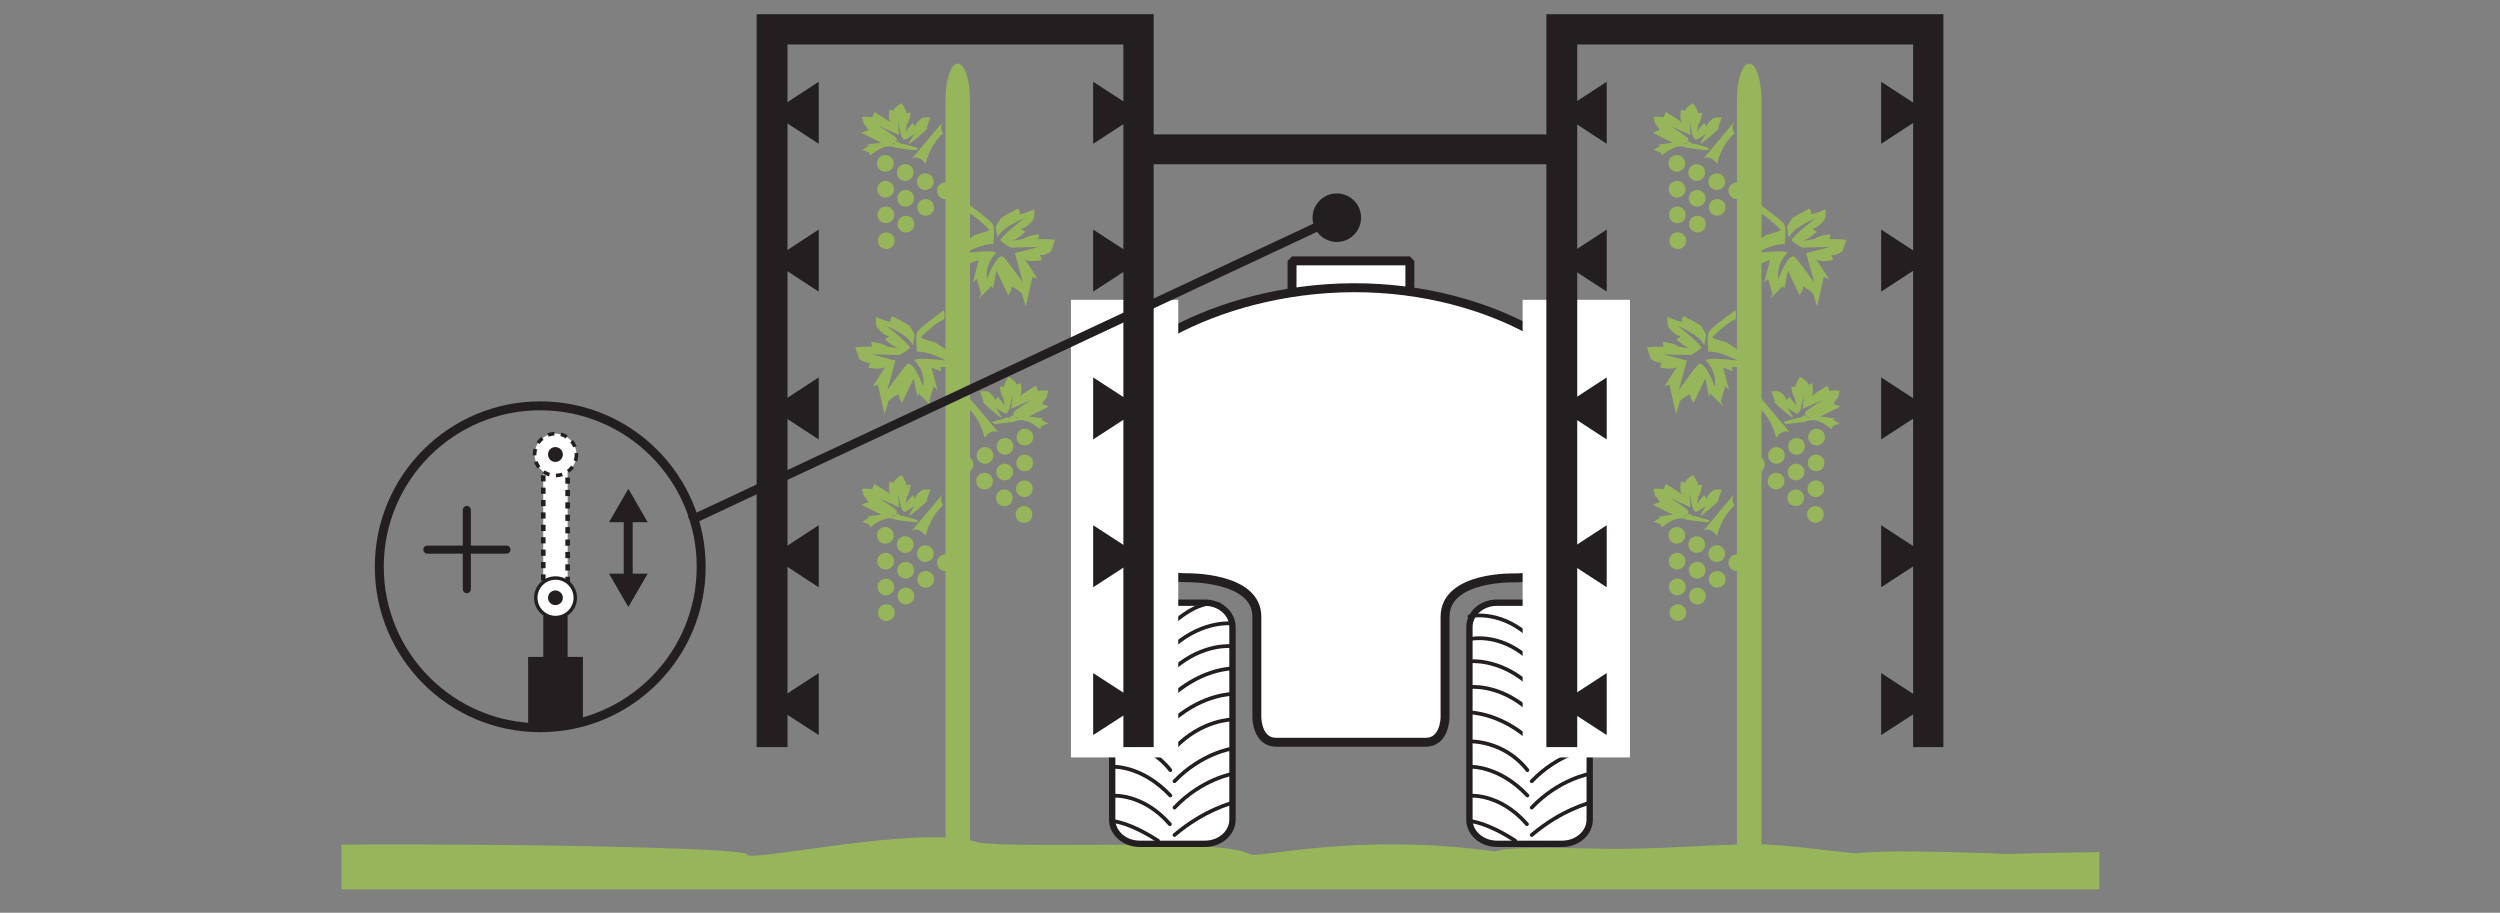 <?xml version="1.0" encoding="UTF-8"?>
<svg id="Livello_2" data-name="Livello 2" xmlns="http://www.w3.org/2000/svg" xmlns:xlink="http://www.w3.org/1999/xlink" viewBox="0 0 173.35 63.29">
  <rect x="0" y="0" width="173.35" height="63.29" fill="#808080" stroke="none"/>
  <defs>
    <style>
      .cls-1 {
        stroke-linejoin: bevel;
      }

      .cls-1, .cls-2, .cls-3, .cls-4, .cls-5, .cls-6, .cls-7, .cls-8, .cls-9, .cls-10, .cls-11, .cls-12, .cls-13, .cls-14, .cls-15, .cls-16, .cls-17, .cls-18, .cls-19, .cls-20 {
        fill: none;
      }

      .cls-1, .cls-3, .cls-4, .cls-5, .cls-6, .cls-7, .cls-8, .cls-9, .cls-10, .cls-11, .cls-14, .cls-16, .cls-19, .cls-20 {
        stroke: #231f20;
      }

      .cls-1, .cls-3, .cls-18, .cls-20 {
        stroke-linecap: square;
      }

      .cls-1, .cls-14, .cls-19, .cls-20 {
        stroke-width: .62px;
      }

      .cls-2 {
        clip-path: url(#clippath-2);
      }

      .cls-21, .cls-22 {
        fill: #fff;
      }

      .cls-3 {
        stroke-width: .5px;
      }

      .cls-4 {
        stroke-width: .26px;
      }

      .cls-4, .cls-11 {
        stroke-linecap: round;
      }

      .cls-4, .cls-11, .cls-18, .cls-20 {
        stroke-linejoin: round;
      }

      .cls-23 {
        fill: #97b55b;
      }

      .cls-22 {
        fill-rule: evenodd;
      }

      .cls-5 {
        stroke-width: .24px;
      }

      .cls-6 {
        stroke-width: .44px;
      }

      .cls-7 {
        stroke-width: .42px;
      }

      .cls-8 {
        stroke-dasharray: 0 0 0 0 0 0 .43 .43;
        stroke-width: .32px;
      }

      .cls-9 {
        stroke-dasharray: 0 0 0 0 0 0 .45 .45;
        stroke-width: .25px;
      }

      .cls-10 {
        stroke-width: .38px;
      }

      .cls-11 {
        stroke-width: .56px;
      }

      .cls-12 {
        clip-path: url(#clippath-3);
      }

      .cls-14 {
        stroke-miterlimit: 10;
      }

      .cls-15 {
        clip-path: url(#clippath);
      }

      .cls-16 {
        stroke-width: .41px;
      }

      .cls-17 {
        clip-path: url(#clippath-1);
      }

      .cls-18 {
        stroke: #97b55b;
        stroke-width: .31px;
      }

      .cls-24 {
        fill: #231f20;
      }
    </style>
    <clipPath id="clippath">
      <rect class="cls-13" x="23.68" width="121.89" height="61.67"/>
    </clipPath>
    <clipPath id="clippath-1">
      <rect class="cls-13" x="23.68" width="121.89" height="61.67"/>
    </clipPath>
    <clipPath id="clippath-2">
      <rect class="cls-13" x="23.68" width="121.89" height="61.67"/>
    </clipPath>
    <clipPath id="clippath-3">
      <rect class="cls-13" x="23.68" width="121.89" height="61.67"/>
    </clipPath>
  </defs>
  <g class="cls-15">
    <g>
      <path class="cls-23" d="m.21,63.08s1.52-2.53,4.22-3.49c3.85-1.37,47.29-.9,47.29-.21s12.29-2.16,16.14-.79c3.74.44,16.88-.34,18.75.79.59.36,7.27-1.54,17.08-.18.7-.33,3.78-.27,7.73-.19,2.86.06,7.49-.29,10.06-.32,2.32-.02,6.5.63,7.28.63,2.38-.31,10.4.05,10.4.05,0,0,12.8-.36,14.19,0,.77.2,9.77-.71,12.68-.77,2.33-.05,7.1,4.47,7.1,4.47"/>
      <path class="cls-18" d="m.21,63.08s1.52-2.53,4.22-3.49c3.85-1.37,47.29-.9,47.29-.21s12.29-2.16,16.14-.79c3.74.44,16.88-.34,18.75.79.59.36,7.27-1.54,17.08-.18.7-.33,3.78-.27,7.73-.19,2.86.06,7.49-.29,10.06-.32,2.32-.02,6.5.63,7.28.63,2.38-.31,10.4.05,10.4.05,0,0,12.8-.36,14.19,0,.77.2,9.77-.71,12.68-.77,2.33-.05,7.1,4.47,7.1,4.47"/>
      <path class="cls-21" d="m110.23,56.83c0,.93-.86,1.68-1.91,1.68h-4.52c-1.05,0-1.91-.75-1.91-1.68v-13.35c0-.93.85-1.69,1.91-1.69h4.52c1.05,0,1.91.75,1.91,1.69v13.35Z"/>
      <path class="cls-6" d="m110.23,56.83c0,.93-.86,1.68-1.91,1.68h-4.52c-1.05,0-1.91-.75-1.91-1.68v-13.35c0-.93.85-1.69,1.91-1.69h4.52c1.05,0,1.91.75,1.91,1.69v13.35Z"/>
      <path class="cls-4" d="m101.89,42.74s1.97-.5,4.02,1.26"/>
      <path class="cls-4" d="m101.9,56.92c.14.04,1.2.1,3.17,1.38"/>
      <path class="cls-4" d="m101.89,44.32s1.97-.5,4.02,1.26"/>
      <path class="cls-4" d="m101.89,45.86s1.97-.25,4.02,1.5"/>
      <path class="cls-4" d="m101.89,47.64s1.97-.25,4.02,1.5"/>
      <path class="cls-4" d="m101.89,49.4s1.97,0,4.02,1.74"/>
      <path class="cls-4" d="m101.89,51.41s2.37-.11,4.02,1.99"/>
      <path class="cls-4" d="m101.89,53.17s2.01-.14,4.02,1.99"/>
      <path class="cls-4" d="m101.89,55.18s2.08-.22,3.99,1.97"/>
      <path class="cls-4" d="m110.23,43.23s-1.97-.25-4.02,1.5"/>
      <path class="cls-4" d="m109.34,41.93s-1.08-.57-3.13,1.18"/>
      <path class="cls-4" d="m110.23,44.81s-1.97-.25-4.02,1.5"/>
      <path class="cls-4" d="m110.23,46.35s-1.97,0-4.02,1.74"/>
      <path class="cls-4" d="m110.23,48.12s-1.97,0-4.02,1.74"/>
      <path class="cls-4" d="m110.23,49.89s-2.14,0-4.02,1.99"/>
      <path class="cls-4" d="m110.23,51.9s-2.14.31-4.02,2.27"/>
      <path class="cls-4" d="m110.23,53.66s-2.14.36-4.02,2.34"/>
      <path class="cls-4" d="m110.23,55.67s-1.97.48-4.02,2.23"/>
      <path class="cls-21" d="m85.46,56.83c0,.93-.86,1.68-1.91,1.68h-4.52c-1.05,0-1.91-.75-1.91-1.68v-13.35c0-.93.85-1.69,1.91-1.69h4.52c1.05,0,1.91.75,1.91,1.69v13.35Z"/>
      <path class="cls-6" d="m85.46,56.83c0,.93-.86,1.68-1.91,1.68h-4.52c-1.05,0-1.91-.75-1.91-1.68v-13.35c0-.93.85-1.69,1.91-1.69h4.52c1.05,0,1.91.75,1.91,1.69v13.35Z"/>
      <path class="cls-4" d="m77.13,42.74s1.97-.5,4.02,1.26"/>
      <path class="cls-4" d="m77.13,56.92c.14.04,1.2.1,3.17,1.38"/>
      <path class="cls-4" d="m77.13,44.32s1.97-.5,4.02,1.26"/>
      <path class="cls-4" d="m77.13,45.86s1.97-.25,4.02,1.5"/>
      <path class="cls-4" d="m77.13,47.64s1.97-.25,4.02,1.5"/>
      <path class="cls-4" d="m77.13,49.4s1.97,0,4.02,1.74"/>
      <path class="cls-4" d="m77.13,51.41s2.37-.11,4.02,1.99"/>
      <path class="cls-4" d="m77.13,53.17s2.01-.14,4.02,1.99"/>
      <path class="cls-4" d="m77.13,55.18s2.08-.22,3.99,1.97"/>
      <path class="cls-4" d="m85.46,43.23s-1.97-.25-4.02,1.5"/>
      <path class="cls-4" d="m84.57,41.93s-1.08-.57-3.13,1.18"/>
      <path class="cls-4" d="m85.46,44.81s-1.97-.25-4.02,1.5"/>
      <path class="cls-4" d="m85.46,46.35s-1.97,0-4.02,1.74"/>
      <path class="cls-4" d="m85.46,48.12s-1.97,0-4.02,1.74"/>
      <path class="cls-4" d="m85.46,49.89s-2.14,0-4.02,1.99"/>
      <path class="cls-4" d="m85.46,51.9s-2.14.31-4.02,2.27"/>
      <path class="cls-4" d="m85.46,53.66s-2.14.36-4.02,2.34"/>
      <path class="cls-4" d="m85.46,55.67s-1.97.48-4.02,2.23"/>
    </g>
  </g>
  <rect class="cls-21" x="89.59" y="18.09" width="8.17" height="2.26"/>
  <rect class="cls-1" x="89.59" y="18.09" width="8.17" height="2.26"/>
  <g class="cls-17">
    <g>
      <path class="cls-22" d="m111.18,33.95c0,3.38-2.74,6.12-6.12,6.12,0,0-4.86-.16-4.86,2.7v6.97s0,1.73-1.35,1.73h-10.35c-1.35,0-1.35-1.73-1.35-1.73v-6.98c0-2.8-4.86-2.7-4.86-2.7-3.38,0-6.12-2.74-6.12-6.12v-5.45c0-3.38,7.9-8.51,17.7-8.54,9.8-.02,17.31,5.16,17.31,8.54v5.45h0Z"/>
      <path class="cls-14" d="m111.18,33.95c0,3.38-2.74,6.12-6.12,6.12,0,0-4.86-.16-4.86,2.7v6.97s0,1.73-1.35,1.73h-10.35c-1.35,0-1.35-1.73-1.35-1.73v-6.98c0-2.8-4.86-2.7-4.86-2.7-3.38,0-6.12-2.74-6.12-6.12v-5.45c0-3.38,7.9-8.51,17.7-8.54,9.8-.02,17.31,5.16,17.31,8.54v5.45h0Z"/>
    </g>
  </g>
  <rect class="cls-21" x="74.26" y="20.79" width="7.44" height="31.73"/>
  <rect class="cls-21" x="105.58" y="20.79" width="7.44" height="31.73"/>
  <polygon class="cls-24" points="111.16 47.13 111.16 50.51 108.86 49.02 108.86 48.63 111.16 47.13"/>
  <polygon class="cls-3" points="111.16 47.13 111.16 50.51 108.86 49.02 108.86 48.63 111.16 47.13"/>
  <polygon class="cls-24" points="111.16 36.88 111.16 40.26 108.86 38.76 108.86 38.38 111.16 36.88"/>
  <polygon class="cls-3" points="111.16 36.88 111.16 40.26 108.86 38.76 108.86 38.38 111.16 36.88"/>
  <polygon class="cls-24" points="111.16 26.63 111.16 30.01 108.86 28.51 108.86 28.13 111.16 26.63"/>
  <polygon class="cls-3" points="111.16 26.63 111.16 30.01 108.86 28.51 108.86 28.13 111.16 26.63"/>
  <polygon class="cls-24" points="111.16 16.38 111.16 19.76 108.86 18.26 108.86 17.88 111.16 16.38"/>
  <polygon class="cls-3" points="111.16 16.38 111.16 19.76 108.86 18.26 108.86 17.88 111.16 16.38"/>
  <polygon class="cls-24" points="111.16 6.13 111.16 9.51 108.86 8.01 108.86 7.63 111.16 6.13"/>
  <polygon class="cls-3" points="111.16 6.13 111.16 9.51 108.86 8.01 108.86 7.63 111.16 6.13"/>
  <polygon class="cls-24" points="130.69 47.13 130.69 50.51 132.99 49.02 132.99 48.63 130.69 47.13"/>
  <polygon class="cls-3" points="130.69 47.13 130.69 50.51 132.99 49.02 132.99 48.63 130.69 47.13"/>
  <polygon class="cls-24" points="130.69 36.88 130.69 40.26 132.99 38.76 132.99 38.38 130.69 36.88"/>
  <polygon class="cls-3" points="130.69 36.88 130.69 40.26 132.99 38.76 132.99 38.38 130.69 36.88"/>
  <polygon class="cls-24" points="130.69 26.63 130.69 30.01 132.99 28.51 132.99 28.13 130.69 26.63"/>
  <polygon class="cls-3" points="130.69 26.63 130.69 30.01 132.99 28.51 132.99 28.13 130.69 26.63"/>
  <polygon class="cls-24" points="130.69 16.38 130.69 19.76 132.99 18.26 132.99 17.88 130.69 16.38"/>
  <polygon class="cls-3" points="130.69 16.38 130.69 19.76 132.99 18.26 132.99 17.88 130.69 16.38"/>
  <polygon class="cls-24" points="130.69 6.13 130.69 9.51 132.99 8.01 132.99 7.63 130.69 6.13"/>
  <polygon class="cls-3" points="130.69 6.13 130.69 9.51 132.99 8.01 132.99 7.63 130.69 6.13"/>
  <polygon class="cls-24" points="132.86 2.88 132.86 51.6 134.55 51.6 134.55 1.19 107.43 1.19 107.43 51.6 109.16 51.6 109.16 2.88 132.86 2.88"/>
  <polygon class="cls-16" points="132.86 2.88 132.86 51.6 134.55 51.6 134.55 1.19 107.43 1.19 107.43 51.6 109.16 51.6 109.16 2.88 132.86 2.88"/>
  <rect class="cls-24" x="79.09" y="9.51" width="29.27" height="1.69"/>
  <rect class="cls-10" x="79.09" y="9.51" width="29.27" height="1.69"/>
  <polygon class="cls-24" points="56.52 47.13 56.52 50.51 54.22 49.02 54.22 48.63 56.52 47.13"/>
  <polygon class="cls-3" points="56.52 47.13 56.52 50.51 54.22 49.02 54.22 48.63 56.52 47.13"/>
  <polygon class="cls-24" points="56.52 36.88 56.52 40.26 54.22 38.76 54.22 38.38 56.52 36.88"/>
  <polygon class="cls-3" points="56.52 36.88 56.52 40.26 54.22 38.76 54.22 38.38 56.52 36.88"/>
  <polygon class="cls-24" points="56.52 26.63 56.52 30.01 54.22 28.51 54.22 28.13 56.52 26.63"/>
  <polygon class="cls-3" points="56.52 26.63 56.52 30.01 54.22 28.51 54.22 28.13 56.52 26.63"/>
  <polygon class="cls-24" points="56.52 16.38 56.52 19.76 54.22 18.26 54.22 17.88 56.52 16.38"/>
  <polygon class="cls-3" points="56.52 16.38 56.52 19.76 54.22 18.26 54.22 17.88 56.52 16.38"/>
  <polygon class="cls-24" points="56.52 6.13 56.52 9.51 54.22 8.01 54.22 7.63 56.52 6.13"/>
  <polygon class="cls-3" points="56.52 6.13 56.52 9.51 54.22 8.01 54.22 7.63 56.52 6.13"/>
  <polygon class="cls-24" points="76.05 47.13 76.05 50.51 78.36 49.02 78.36 48.63 76.05 47.13"/>
  <polygon class="cls-3" points="76.05 47.13 76.05 50.51 78.36 49.02 78.36 48.63 76.05 47.13"/>
  <polygon class="cls-24" points="76.05 36.88 76.05 40.26 78.36 38.76 78.36 38.38 76.05 36.88"/>
  <polygon class="cls-3" points="76.05 36.88 76.05 40.26 78.36 38.76 78.36 38.38 76.05 36.88"/>
  <polygon class="cls-24" points="76.05 26.63 76.05 30.01 78.36 28.51 78.36 28.13 76.05 26.63"/>
  <polygon class="cls-3" points="76.05 26.63 76.05 30.01 78.36 28.51 78.36 28.13 76.05 26.63"/>
  <polygon class="cls-24" points="76.05 16.38 76.05 19.76 78.36 18.26 78.36 17.88 76.05 16.38"/>
  <polygon class="cls-3" points="76.05 16.38 76.05 19.76 78.36 18.26 78.36 17.88 76.05 16.38"/>
  <polygon class="cls-24" points="76.05 6.13 76.05 9.51 78.36 8.01 78.36 7.63 76.05 6.13"/>
  <polygon class="cls-3" points="76.05 6.13 76.05 9.51 78.36 8.01 78.36 7.63 76.05 6.13"/>
  <polygon class="cls-24" points="78.1 2.88 78.1 51.6 79.79 51.6 79.79 1.19 52.67 1.19 52.67 51.6 54.4 51.6 54.4 2.88 78.1 2.88"/>
  <polygon class="cls-16" points="78.1 2.88 78.1 51.6 79.79 51.6 79.79 1.19 52.67 1.19 52.67 51.6 54.4 51.6 54.4 2.88 78.1 2.88"/>
  <g class="cls-2">
    <g>
      <path class="cls-23" d="m69.06,29.39s1.32-.12,1.42-.21c.54-.22,1.26.3,1.26.3l.38.28.1-.22.46-.17-.49-.29.19-.07-1.03-.13,1.38-.69s-.34-.19-.46-.14c-.05-.07.2-.42.26-.44.06-.01.15-.53.15-.53-.36-.03-.7.03-.7.03l-.15-.37s-1,.62-1.13.75c.22-.23.08-.91.08-.91,0,0-.24.03-.3.13.08-.26-.55-.58-.55-.58,0,0-.37.57-.33.73-.11-.09-.28-.05-.28-.05,0,0,.09.71.26.79-.02.05.06.25.07.6-.03-.26-.48-.69-.48-.69,0,0-.18.34-.19.18s-.28-.4-.43-.51c-.16-.11-.61-.04-.61-.04,0,0,.27.6.25.76-.19-.08,1.27,1.17,1.25,1.05s-.38-.68-.38-.68c0,0,.58.42.69.41.11,0,.24-.34.24-.34l.21-.98-.08.99,1.41-.63s-1.16.71-1.25.88c-.05.37.21.3.21.3,0,0,.4.29-.34-.11.29-.18-.33.35-.29.15-.06.04-.91.25-1.04.33-.11-.03.15.17.22.15"/>
      <path class="cls-23" d="m70.54,30.55c.13.29.48.42.77.29.29-.13.42-.48.29-.77s-.48-.42-.77-.29c-.29.14-.42.48-.29.77"/>
      <path class="cls-23" d="m69.16,31.19c.13.29.48.42.77.29.29-.13.42-.48.29-.77s-.48-.42-.77-.29c-.29.13-.42.48-.29.77"/>
      <path class="cls-23" d="m67.77,31.82c.13.29.48.42.77.29.29-.13.42-.48.29-.77s-.48-.42-.77-.29c-.29.13-.42.48-.29.77"/>
      <path class="cls-23" d="m66.38,32.45c.13.29.48.42.77.29.29-.13.42-.48.29-.77s-.48-.42-.77-.29c-.29.13-.42.48-.29.77"/>
      <path class="cls-23" d="m70.52,32.34c.13.29.48.42.77.29.29-.13.42-.48.29-.77s-.48-.42-.77-.29c-.29.14-.42.48-.29.77"/>
      <path class="cls-23" d="m69.13,32.97c.13.29.48.42.77.29.29-.13.42-.48.29-.77s-.48-.42-.77-.29-.42.48-.29.77"/>
      <path class="cls-23" d="m67.74,33.6c.13.29.48.42.77.29.29-.13.42-.48.29-.77s-.48-.42-.77-.29c-.29.13-.42.48-.29.77"/>
      <path class="cls-23" d="m70.5,34.13c.13.29.48.42.77.29.29-.13.42-.48.29-.77s-.48-.42-.77-.29c-.29.14-.42.48-.29.77"/>
      <path class="cls-23" d="m69.11,34.76c.13.29.48.42.77.29.29-.13.42-.48.29-.77s-.48-.42-.77-.29c-.29.13-.42.48-.29.77"/>
      <path class="cls-23" d="m70.47,35.91c.13.29.48.42.77.29.3-.13.42-.48.29-.77s-.48-.42-.77-.29c-.29.13-.42.48-.29.77"/>
      <path class="cls-23" d="m67.06,28.22c.32-.39,0-.81,0-.81l2.18,2.59s-.42-.37-.97.36c0,0-.19-1.19-1.21-2.14"/>
      <path class="cls-23" d="m63.9,23.4l.04.07.93.29,1.09.72-.31.04.9.98-1.34-.06.04.31-.66-.27.42,1.57-.28-.25-.3,1.04.17.34-.91-.9-.08.24-.25-1.28-.82,1.7s-.28-.43-.22-.58c-.1-.06-.72.4-.73.48,0,.07-.26.88-.26.88l-.46-2.05-.35.13s.75-1.23.92-1.38c-.29.26-1.21.08-1.21.08,0,0,.03-.29.15-.36-.35.09-.8-.25-.8-.25l-.28-.81s1-.08,1.21-.03c-.13-.14-.09-.35-.09-.35,0,0,.96.13,1.08.34.06-.02.35.08.81.1-.35-.05-.96-.61-.96-.61,0,0,.43-.22.22-.24-.21-.01-.56-.35-.72-.55-.16-.2-.11-.76-.11-.76,0,0,.83.35,1.04.33-.12-.23.11-.38.11-.38,0,0,1.13.59,1.19.68.06.1.34.57.34.57,0,0-.09.86-.16.71-.29-.68-1.81-1.29-1.81-1.29,0,0,1.33,1,1.64,1.47.07.11-.72.55-.72.55l-1.95-.05,1.67.43-.57,2.07s1.21-1.74,1.43-1.85c.49-.05,1.07,1.59,1.07,1.59,0,0,.21-1-.63-1.82.16-.26,2.21.02,2.21.02,0,0-1.36-.74-2.04-.61.05-.07-.12-.95.04-1.37-.04-.14,1.86-1.53,1.86-1.53,0,0,.14.69-.11.7-.24.01-1.47,1.1-1.49,1.19"/>
      <path class="cls-23" d="m68.57,15.94l-.04.07-.94.29-1.09.72.31.04-.9.98,1.34-.06-.04.31.66-.27-.42,1.57.28-.25.3,1.04-.17.34.91-.9.08.24.25-1.28.82,1.7s.28-.43.22-.58c.1-.06.72.4.73.48.01.07.26.88.26.88l.46-2.05.35.13s-.75-1.23-.92-1.38c.29.26,1.21.08,1.21.08,0,0-.03-.29-.15-.36.35.09.8-.25.8-.25l.28-.81s-1-.08-1.21-.03c.13-.14.09-.35.09-.35,0,0-.96.13-1.08.34-.06-.02-.35.08-.81.1.35-.04.96-.61.96-.61,0,0-.43-.22-.22-.24.21-.01.56-.35.72-.55s.11-.76.11-.76c0,0-.83.35-1.04.33.12-.23-.11-.38-.11-.38,0,0-1.13.59-1.19.68-.06.1-.34.57-.34.57,0,0,.09.86.16.71.29-.68,1.81-1.28,1.81-1.28,0,0-1.33,1-1.64,1.47-.07.11.72.55.72.55l1.95-.05-1.67.43.57,2.07s-1.21-1.74-1.43-1.85c-.49-.05-1.07,1.59-1.07,1.59,0,0-.21-1,.63-1.82-.16-.26-2.21.02-2.21.02,0,0,1.36-.74,2.04-.61-.05-.07.12-.95-.04-1.37.04-.14-1.86-1.53-1.86-1.53,0,0-.14.69.11.7.24.01,1.47,1.1,1.49,1.19"/>
      <path class="cls-23" d="m63.4,10.41s-1.32-.12-1.42-.21c-.54-.22-1.26.3-1.26.3l-.38.28-.1-.22-.46-.17.49-.29-.19-.07,1.03-.13-1.38-.69s.34-.19.46-.14c.05-.07-.2-.42-.26-.44-.06-.01-.15-.53-.15-.53.36-.03.7.03.7.03l.15-.37s1,.62,1.13.75c-.22-.23-.08-.91-.08-.91,0,0,.24.03.3.13-.08-.26.55-.58.55-.58,0,0,.37.57.33.73.11-.09.28-.05.28-.05,0,0-.09.71-.26.79.02.05-.06.25-.07.6.03-.26.48-.69.48-.69,0,0,.18.34.19.18s.28-.4.43-.51c.16-.11.61-.04.61-.04,0,0-.27.6-.25.76.19-.08-1.27,1.17-1.25,1.04.02-.12.38-.68.38-.68,0,0-.58.42-.69.41-.11,0-.24-.34-.24-.34l-.21-.98.08.99-1.41-.63s1.16.71,1.25.88c.05.37-.21.3-.21.3,0,0-.4.29.34-.11-.29-.18.33.35.29.15.06.04.91.25,1.04.33.11-.03-.15.17-.22.15"/>
      <path class="cls-23" d="m61.92,11.57c-.13.29-.48.42-.77.29s-.42-.48-.29-.77c.13-.29.48-.42.77-.29.29.14.42.48.29.77"/>
      <path class="cls-23" d="m63.3,12.2c-.13.29-.48.42-.77.29s-.42-.48-.29-.77c.13-.29.48-.42.77-.29s.42.48.29.77"/>
      <path class="cls-23" d="m64.69,12.84c-.13.29-.48.42-.77.29-.29-.13-.42-.48-.29-.77.13-.29.48-.42.77-.29s.42.48.29.77"/>
      <path class="cls-23" d="m66.08,13.47c-.13.29-.48.42-.77.29-.29-.13-.42-.48-.29-.77.13-.29.48-.42.77-.29.29.13.42.48.29.77"/>
      <path class="cls-23" d="m61.94,13.36c-.13.29-.48.42-.77.29s-.42-.48-.29-.77c.13-.29.48-.42.77-.29.29.14.42.48.29.77"/>
      <path class="cls-23" d="m63.33,13.99c-.13.29-.48.42-.77.29s-.42-.48-.29-.77c.13-.29.48-.42.77-.29s.42.48.29.77"/>
      <path class="cls-23" d="m64.72,14.62c-.13.29-.48.42-.77.29-.3-.13-.42-.48-.29-.77s.48-.42.77-.29.42.48.29.77"/>
      <path class="cls-23" d="m61.96,15.14c-.13.29-.48.42-.77.29s-.42-.48-.29-.77c.13-.29.48-.42.77-.29.29.14.42.48.29.77"/>
      <path class="cls-23" d="m63.35,15.78c-.13.29-.48.42-.77.29-.29-.13-.42-.48-.29-.77.13-.29.48-.42.77-.29s.42.48.29.77"/>
      <path class="cls-23" d="m61.99,16.93c-.13.29-.48.42-.77.29-.3-.13-.42-.48-.29-.77.13-.29.48-.42.77-.29s.42.48.29.77"/>
      <path class="cls-23" d="m65.4,9.23c-.32-.39,0-.81,0-.81l-2.18,2.59s.42-.37.97.36c0,0,.19-1.19,1.21-2.14"/>
      <path class="cls-21" d="m65.7,13.08c.13,0,.23.1.23.23s-.1.23-.23.23"/>
      <path class="cls-23" d="m63.4,36.2s-1.32-.12-1.42-.21c-.54-.22-1.26.3-1.26.3l-.38.28-.1-.22-.46-.17.49-.29-.19-.07,1.03-.13-1.38-.69s.34-.19.46-.14c.05-.07-.2-.42-.26-.44-.06,0-.15-.53-.15-.53.36-.03.7.03.7.03l.15-.37s1,.62,1.13.75c-.22-.23-.08-.91-.08-.91,0,0,.24.03.3.13-.08-.26.55-.58.55-.58,0,0,.37.57.33.73.11-.09.28-.05.28-.05,0,0-.09.71-.26.8.02.05-.06.25-.07.6.03-.26.48-.69.48-.69,0,0,.18.34.19.18s.28-.4.43-.51c.16-.11.61-.04.61-.04,0,0-.27.6-.25.76.19-.08-1.27,1.17-1.25,1.05s.38-.69.38-.69c0,0-.58.42-.69.42s-.24-.34-.24-.34l-.21-.98.08.99-1.41-.63s1.16.71,1.25.88c.05.37-.21.3-.21.3,0,0-.4.29.34-.11-.29-.18.33.35.29.15.06.04.91.25,1.04.33.11-.03-.15.17-.22.15"/>
      <path class="cls-23" d="m61.92,37.36c-.13.29-.48.42-.77.29-.29-.13-.42-.48-.29-.77.13-.29.48-.42.77-.29.29.14.42.48.29.77"/>
      <path class="cls-23" d="m63.3,38c-.13.29-.48.42-.77.29-.29-.13-.42-.48-.29-.77.13-.29.48-.42.77-.29.29.13.42.48.29.77"/>
      <path class="cls-23" d="m64.69,38.63c-.13.29-.48.42-.77.29-.29-.13-.42-.48-.29-.77.13-.29.48-.42.77-.29.29.13.42.48.29.77"/>
      <path class="cls-23" d="m66.08,39.26c-.13.29-.48.42-.77.29-.29-.13-.42-.48-.29-.77s.48-.42.77-.29c.29.13.42.48.29.77"/>
      <path class="cls-23" d="m61.94,39.15c-.13.29-.48.42-.77.29-.29-.13-.42-.48-.29-.77.13-.29.48-.42.77-.29.29.14.42.48.29.77"/>
      <path class="cls-23" d="m63.33,39.78c-.13.29-.48.42-.77.29-.29-.13-.42-.48-.29-.77.13-.29.48-.42.77-.29.29.13.42.48.29.77"/>
      <path class="cls-23" d="m64.72,40.41c-.13.29-.48.42-.77.29-.3-.13-.42-.48-.29-.77.13-.29.48-.42.77-.29.29.13.42.48.29.77"/>
      <path class="cls-23" d="m61.96,40.94c-.13.29-.48.42-.77.29-.29-.13-.42-.48-.29-.77.13-.29.48-.42.77-.29.29.14.42.48.29.77"/>
      <path class="cls-23" d="m63.35,41.57c-.13.29-.48.42-.77.29-.29-.13-.42-.48-.29-.77.13-.3.48-.42.77-.29.29.13.42.48.29.77"/>
      <path class="cls-23" d="m61.99,42.72c-.13.29-.48.42-.77.29-.3-.13-.42-.48-.29-.77.13-.29.48-.42.77-.29.29.13.42.48.29.77"/>
      <path class="cls-23" d="m65.4,35.03c-.32-.39,0-.81,0-.81l-2.18,2.59s.42-.37.97.36c0,0,.19-1.19,1.21-2.14"/>
      <path class="cls-23" d="m65.56,58.61V6.9c0-1.38.38-2.49.85-2.49s.85,1.11.85,2.49v51.71"/>
      <path class="cls-23" d="m123.94,29.39s1.32-.12,1.42-.21c.54-.22,1.26.3,1.26.3l.38.28.1-.22.46-.17-.49-.29.19-.07-1.03-.13,1.38-.69s-.34-.19-.46-.14c-.05-.07.2-.42.26-.44.06-.01.15-.53.15-.53-.36-.03-.7.03-.7.03l-.15-.37s-1,.62-1.13.75c.22-.23.08-.91.08-.91,0,0-.24.03-.3.13.08-.26-.55-.58-.55-.58,0,0-.37.57-.33.73-.11-.09-.28-.05-.28-.05,0,0,.09.71.26.79-.02.05.06.25.07.6-.03-.26-.48-.69-.48-.69,0,0-.18.34-.19.18s-.28-.4-.43-.51c-.16-.11-.61-.04-.61-.04,0,0,.27.6.25.76-.19-.08,1.27,1.17,1.25,1.05s-.38-.68-.38-.68c0,0,.58.42.69.41.11,0,.24-.34.24-.34l.21-.98-.08.99,1.41-.63s-1.16.71-1.25.88c-.05.37.21.3.21.3,0,0,.4.29-.34-.11.29-.18-.33.35-.29.15-.06.04-.91.25-1.04.33-.11-.03.15.17.22.15"/>
      <path class="cls-23" d="m125.43,30.55c.13.29.48.42.77.29.29-.13.42-.48.29-.77s-.48-.42-.77-.29c-.29.14-.42.48-.29.77"/>
      <path class="cls-23" d="m124.04,31.19c.13.29.48.42.77.29.29-.13.42-.48.29-.77s-.48-.42-.77-.29c-.29.13-.42.48-.29.77"/>
      <path class="cls-23" d="m122.65,31.82c.13.29.48.42.77.29.29-.13.42-.48.29-.77s-.48-.42-.77-.29c-.29.13-.42.48-.29.77"/>
      <path class="cls-23" d="m121.26,32.45c.13.29.48.42.77.29.29-.13.42-.48.29-.77s-.48-.42-.77-.29c-.29.13-.42.48-.29.77"/>
      <path class="cls-23" d="m125.4,32.34c.13.29.48.42.77.29.29-.13.42-.48.29-.77s-.48-.42-.77-.29c-.29.14-.42.48-.29.77"/>
      <path class="cls-23" d="m124.01,32.97c.13.29.48.42.77.29.29-.13.42-.48.29-.77s-.48-.42-.77-.29-.42.48-.29.77"/>
      <path class="cls-23" d="m122.62,33.6c.13.29.48.42.77.29.3-.13.42-.48.29-.77s-.48-.42-.77-.29c-.29.13-.42.48-.29.77"/>
      <path class="cls-23" d="m125.38,34.13c.13.29.48.42.77.29.29-.13.42-.48.29-.77s-.48-.42-.77-.29c-.29.14-.42.48-.29.77"/>
      <path class="cls-23" d="m123.99,34.76c.13.29.48.42.77.29.29-.13.42-.48.29-.77s-.48-.42-.77-.29c-.29.13-.42.48-.29.77"/>
      <path class="cls-23" d="m125.35,35.91c.13.29.48.42.77.29.3-.13.42-.48.29-.77s-.48-.42-.77-.29-.42.48-.29.77"/>
      <path class="cls-23" d="m121.94,28.22c.32-.39,0-.81,0-.81l2.18,2.59s-.43-.37-.97.36c0,0-.19-1.19-1.21-2.14"/>
      <path class="cls-23" d="m118.78,23.4l.04.07.94.29,1.09.72-.31.04.89.98-1.33-.06.04.31-.66-.27.42,1.57-.28-.25-.3,1.04.17.34-.91-.9-.08.24-.25-1.28-.82,1.7s-.28-.43-.22-.58c-.1-.06-.72.4-.73.48-.01.07-.26.88-.26.88l-.46-2.05-.35.13s.75-1.23.92-1.38c-.29.26-1.21.08-1.21.08,0,0,.02-.29.15-.36-.35.09-.8-.25-.8-.25l-.28-.81s1-.08,1.2-.03c-.13-.14-.09-.35-.09-.35,0,0,.96.13,1.08.34.06-.02.35.08.81.1-.35-.05-.96-.61-.96-.61,0,0,.43-.22.22-.24-.21-.01-.56-.35-.72-.55-.16-.2-.11-.76-.11-.76,0,0,.83.35,1.04.33-.12-.23.11-.38.11-.38,0,0,1.13.59,1.19.68.06.1.34.57.34.57,0,0-.09.86-.16.71-.29-.68-1.81-1.29-1.81-1.29,0,0,1.33,1,1.64,1.47.07.11-.72.55-.72.55l-1.95-.05,1.67.43-.57,2.07s1.21-1.74,1.43-1.85c.49-.05,1.07,1.59,1.07,1.59,0,0,.21-1-.63-1.82.16-.26,2.21.02,2.21.02,0,0-1.36-.74-2.04-.61.05-.07-.12-.95.04-1.37-.04-.14,1.86-1.53,1.86-1.53,0,0,.14.69-.11.7-.24.01-1.47,1.1-1.49,1.19"/>
      <path class="cls-23" d="m123.45,15.94l-.04.07-.94.29-1.09.72.31.04-.9.98,1.33-.06-.04.31.66-.27-.42,1.57.28-.25.3,1.04-.17.34.91-.9.08.24.25-1.28.82,1.7s.28-.43.22-.58c.1-.06.72.4.73.48.01.07.26.88.26.88l.46-2.05.35.13s-.75-1.23-.92-1.38c.29.26,1.21.08,1.21.08,0,0-.03-.29-.15-.36.35.09.8-.25.8-.25l.28-.81s-1-.08-1.21-.03c.13-.14.09-.35.09-.35,0,0-.96.13-1.08.34-.06-.02-.35.08-.81.1.35-.04.96-.61.96-.61,0,0-.43-.22-.22-.24.21-.01.56-.35.72-.55s.11-.76.11-.76c0,0-.83.35-1.04.33.12-.23-.11-.38-.11-.38,0,0-1.13.59-1.19.68-.06.1-.34.57-.34.57,0,0,.09.86.16.71.29-.68,1.81-1.28,1.81-1.28,0,0-1.34,1-1.64,1.47-.07.11.72.55.72.55l1.95-.05-1.67.43.57,2.07s-1.21-1.74-1.43-1.85c-.49-.05-1.07,1.59-1.07,1.59,0,0-.21-1,.63-1.82-.16-.26-2.21.02-2.21.02,0,0,1.36-.74,2.04-.61-.05-.07.12-.95-.04-1.37.04-.14-1.86-1.53-1.86-1.53,0,0-.14.69.11.7.24.01,1.47,1.1,1.49,1.19"/>
      <path class="cls-23" d="m118.28,10.41s-1.32-.12-1.42-.21c-.54-.22-1.26.3-1.26.3l-.38.28-.1-.22-.46-.17.49-.29-.19-.07,1.03-.13-1.38-.69s.34-.19.46-.14c.05-.07-.2-.42-.26-.44-.06-.01-.15-.53-.15-.53.36-.03.7.03.7.03l.15-.37s1,.62,1.13.75c-.22-.23-.08-.91-.08-.91,0,0,.24.03.3.13-.08-.26.55-.58.55-.58,0,0,.37.57.33.73.11-.09.28-.05.28-.05,0,0-.09.71-.26.79.02.05-.06.25-.07.6.03-.26.48-.69.48-.69,0,0,.18.34.19.18s.28-.4.43-.51c.16-.11.61-.04.61-.04,0,0-.27.6-.25.76.19-.08-1.27,1.17-1.25,1.04.02-.12.38-.68.38-.68,0,0-.58.42-.69.41-.11,0-.24-.34-.24-.34l-.21-.98.08.99-1.41-.63s1.16.71,1.25.88c.05.37-.21.3-.21.3,0,0-.4.29.34-.11-.29-.18.33.35.29.15.06.04.91.25,1.04.33.11-.03-.15.17-.22.15"/>
      <path class="cls-23" d="m116.8,11.57c-.13.29-.48.42-.77.29-.29-.13-.42-.48-.29-.77s.48-.42.77-.29c.29.14.42.48.29.77"/>
      <path class="cls-23" d="m118.18,12.2c-.13.29-.48.42-.77.29-.29-.13-.42-.48-.29-.77.13-.29.48-.42.77-.29s.42.48.29.77"/>
      <path class="cls-23" d="m119.57,12.84c-.13.29-.48.42-.77.29-.29-.13-.42-.48-.29-.77s.48-.42.77-.29c.29.13.42.48.29.77"/>
      <path class="cls-23" d="m120.96,13.47c-.13.29-.48.42-.77.29-.29-.13-.42-.48-.29-.77.13-.29.48-.42.77-.29s.42.48.29.77"/>
      <path class="cls-23" d="m116.82,13.36c-.13.29-.48.42-.77.29-.29-.13-.42-.48-.29-.77.13-.29.48-.42.77-.29.29.14.42.48.29.77"/>
      <path class="cls-23" d="m118.21,13.99c-.13.29-.48.42-.77.29-.29-.13-.42-.48-.29-.77s.48-.42.77-.29c.29.13.42.48.29.77"/>
      <path class="cls-23" d="m119.6,14.62c-.13.29-.48.42-.77.29-.29-.13-.42-.48-.29-.77.13-.29.48-.42.77-.29.29.13.42.48.29.77"/>
      <path class="cls-23" d="m116.84,15.14c-.13.29-.48.42-.77.29-.29-.13-.42-.48-.29-.77.13-.29.48-.42.77-.29.29.14.42.48.29.77"/>
      <path class="cls-23" d="m118.23,15.78c-.13.29-.48.42-.77.29-.29-.13-.42-.48-.29-.77.13-.29.48-.42.77-.29.29.13.42.48.29.77"/>
      <path class="cls-23" d="m116.87,16.93c-.13.29-.48.42-.77.29-.3-.13-.42-.48-.29-.77s.48-.42.77-.29.42.48.29.77"/>
      <path class="cls-23" d="m120.28,9.23c-.32-.39,0-.81,0-.81l-2.18,2.59s.43-.37.97.36c0,0,.19-1.19,1.21-2.14"/>
      <path class="cls-21" d="m120.58,13.08c.13,0,.23.1.23.23s-.1.23-.23.23"/>
      <path class="cls-23" d="m118.28,36.2s-1.32-.12-1.42-.21c-.54-.22-1.26.3-1.26.3l-.38.28-.1-.22-.46-.17.49-.29-.19-.07,1.03-.13-1.38-.69s.34-.19.46-.14c.05-.07-.2-.42-.26-.44-.06,0-.15-.53-.15-.53.36-.03.7.03.7.03l.15-.37s1,.62,1.13.75c-.22-.23-.08-.91-.08-.91,0,0,.24.03.3.13-.08-.26.55-.58.55-.58,0,0,.37.57.33.73.11-.09.28-.05.28-.05,0,0-.09.71-.26.8.02.05-.06.25-.07.6.03-.26.48-.69.48-.69,0,0,.18.34.19.18s.28-.4.43-.51c.16-.11.61-.04.61-.04,0,0-.27.6-.25.76.19-.08-1.27,1.17-1.25,1.05s.38-.69.38-.69c0,0-.58.42-.69.42s-.24-.34-.24-.34l-.21-.98.08.99-1.41-.63s1.16.71,1.25.88c.05.37-.21.3-.21.3,0,0-.4.29.34-.11-.29-.18.33.35.29.15.06.04.91.25,1.04.33.11-.03-.15.17-.22.15"/>
      <path class="cls-23" d="m116.8,37.36c-.13.29-.48.42-.77.29-.29-.13-.42-.48-.29-.77s.48-.42.77-.29c.29.14.42.48.29.77"/>
      <path class="cls-23" d="m118.18,38c-.13.29-.48.42-.77.29-.29-.13-.42-.48-.29-.77s.48-.42.77-.29c.29.13.42.48.29.77"/>
      <path class="cls-23" d="m119.57,38.63c-.13.29-.48.42-.77.29-.29-.13-.42-.48-.29-.77s.48-.42.77-.29c.29.13.42.48.29.77"/>
      <path class="cls-23" d="m120.96,39.26c-.13.29-.48.42-.77.29-.29-.13-.42-.48-.29-.77s.48-.42.77-.29c.29.13.42.48.29.77"/>
      <path class="cls-23" d="m116.82,39.15c-.13.29-.48.42-.77.29-.29-.13-.42-.48-.29-.77s.48-.42.77-.29c.29.14.42.48.29.77"/>
      <path class="cls-23" d="m118.21,39.78c-.13.29-.48.42-.77.29-.29-.13-.42-.48-.29-.77s.48-.42.77-.29c.29.13.42.48.29.77"/>
      <path class="cls-23" d="m119.6,40.41c-.13.29-.48.42-.77.29-.29-.13-.42-.48-.29-.77s.48-.42.77-.29c.29.13.42.48.29.77"/>
      <path class="cls-23" d="m116.84,40.94c-.13.29-.48.42-.77.29-.29-.13-.42-.48-.29-.77s.48-.42.77-.29c.29.14.42.48.29.77"/>
      <path class="cls-23" d="m118.23,41.57c-.13.29-.48.42-.77.29-.29-.13-.42-.48-.29-.77.13-.3.48-.42.77-.29.29.13.42.48.29.77"/>
      <path class="cls-23" d="m116.87,42.72c-.13.29-.48.42-.77.29-.3-.13-.42-.48-.29-.77s.48-.42.77-.29c.29.13.42.48.29.77"/>
      <path class="cls-23" d="m120.28,35.03c-.32-.39,0-.81,0-.81l-2.18,2.59s.43-.37.97.36c0,0,.19-1.19,1.21-2.14"/>
      <path class="cls-23" d="m120.44,59.02V6.9c0-1.38.38-2.49.85-2.49s.85,1.11.85,2.49v52.11"/>
      <circle class="cls-20" cx="37.46" cy="39.3" r="11.16"/>
    </g>
  </g>
  <line class="cls-11" x1="32.37" y1="35.36" x2="32.37" y2="40.85"/>
  <line class="cls-11" x1="29.63" y1="38.11" x2="35.12" y2="38.11"/>
  <line class="cls-19" x1="43.56" y1="35.82" x2="43.56" y2="40.17"/>
  <polygon class="cls-24" points="42.23 36.21 43.57 33.89 44.91 36.21 42.23 36.21"/>
  <polygon class="cls-24" points="42.23 39.78 43.57 42.09 44.91 39.78 42.23 39.78"/>
  <rect class="cls-24" x="36.83" y="45.76" width="3.38" height="4.37"/>
  <rect class="cls-7" x="36.83" y="45.76" width="3.38" height="4.37"/>
  <rect class="cls-24" x="37.67" y="42.71" width="1.69" height="2.95"/>
  <rect class="cls-21" x="37.67" y="32.22" width="1.69" height="8.35"/>
  <rect class="cls-8" x="37.67" y="32.22" width="1.69" height="8.35"/>
  <g class="cls-12">
    <g>
      <path class="cls-21" d="m39.89,41.45c0,.76-.62,1.37-1.37,1.37s-1.37-.62-1.37-1.37.62-1.37,1.37-1.37,1.37.62,1.37,1.37"/>
      <circle class="cls-5" cx="38.52" cy="41.45" r="1.37"/>
      <path class="cls-24" d="m39.03,41.45c0,.28-.23.51-.52.51s-.51-.23-.51-.51.23-.51.51-.51.52.23.52.51"/>
      <path class="cls-21" d="m39.97,31.52c0,.8-.65,1.45-1.45,1.45s-1.45-.65-1.45-1.45.65-1.45,1.45-1.45,1.45.65,1.45,1.45"/>
      <circle class="cls-9" cx="38.52" cy="31.52" r="1.45"/>
      <path class="cls-24" d="m39.03,31.51c0,.28-.23.52-.52.52s-.51-.23-.51-.52.23-.51.51-.51.52.23.52.51"/>
      <line class="cls-20" x1="92.76" y1="15.06" x2="48.12" y2="35.97"/>
      <path class="cls-24" d="m91.98,13.57c.84-.39,1.84-.03,2.24.81.39.84.03,1.84-.81,2.24-.84.39-1.84.03-2.24-.81-.39-.84-.03-1.84.81-2.24"/>
    </g>
  </g>
</svg>